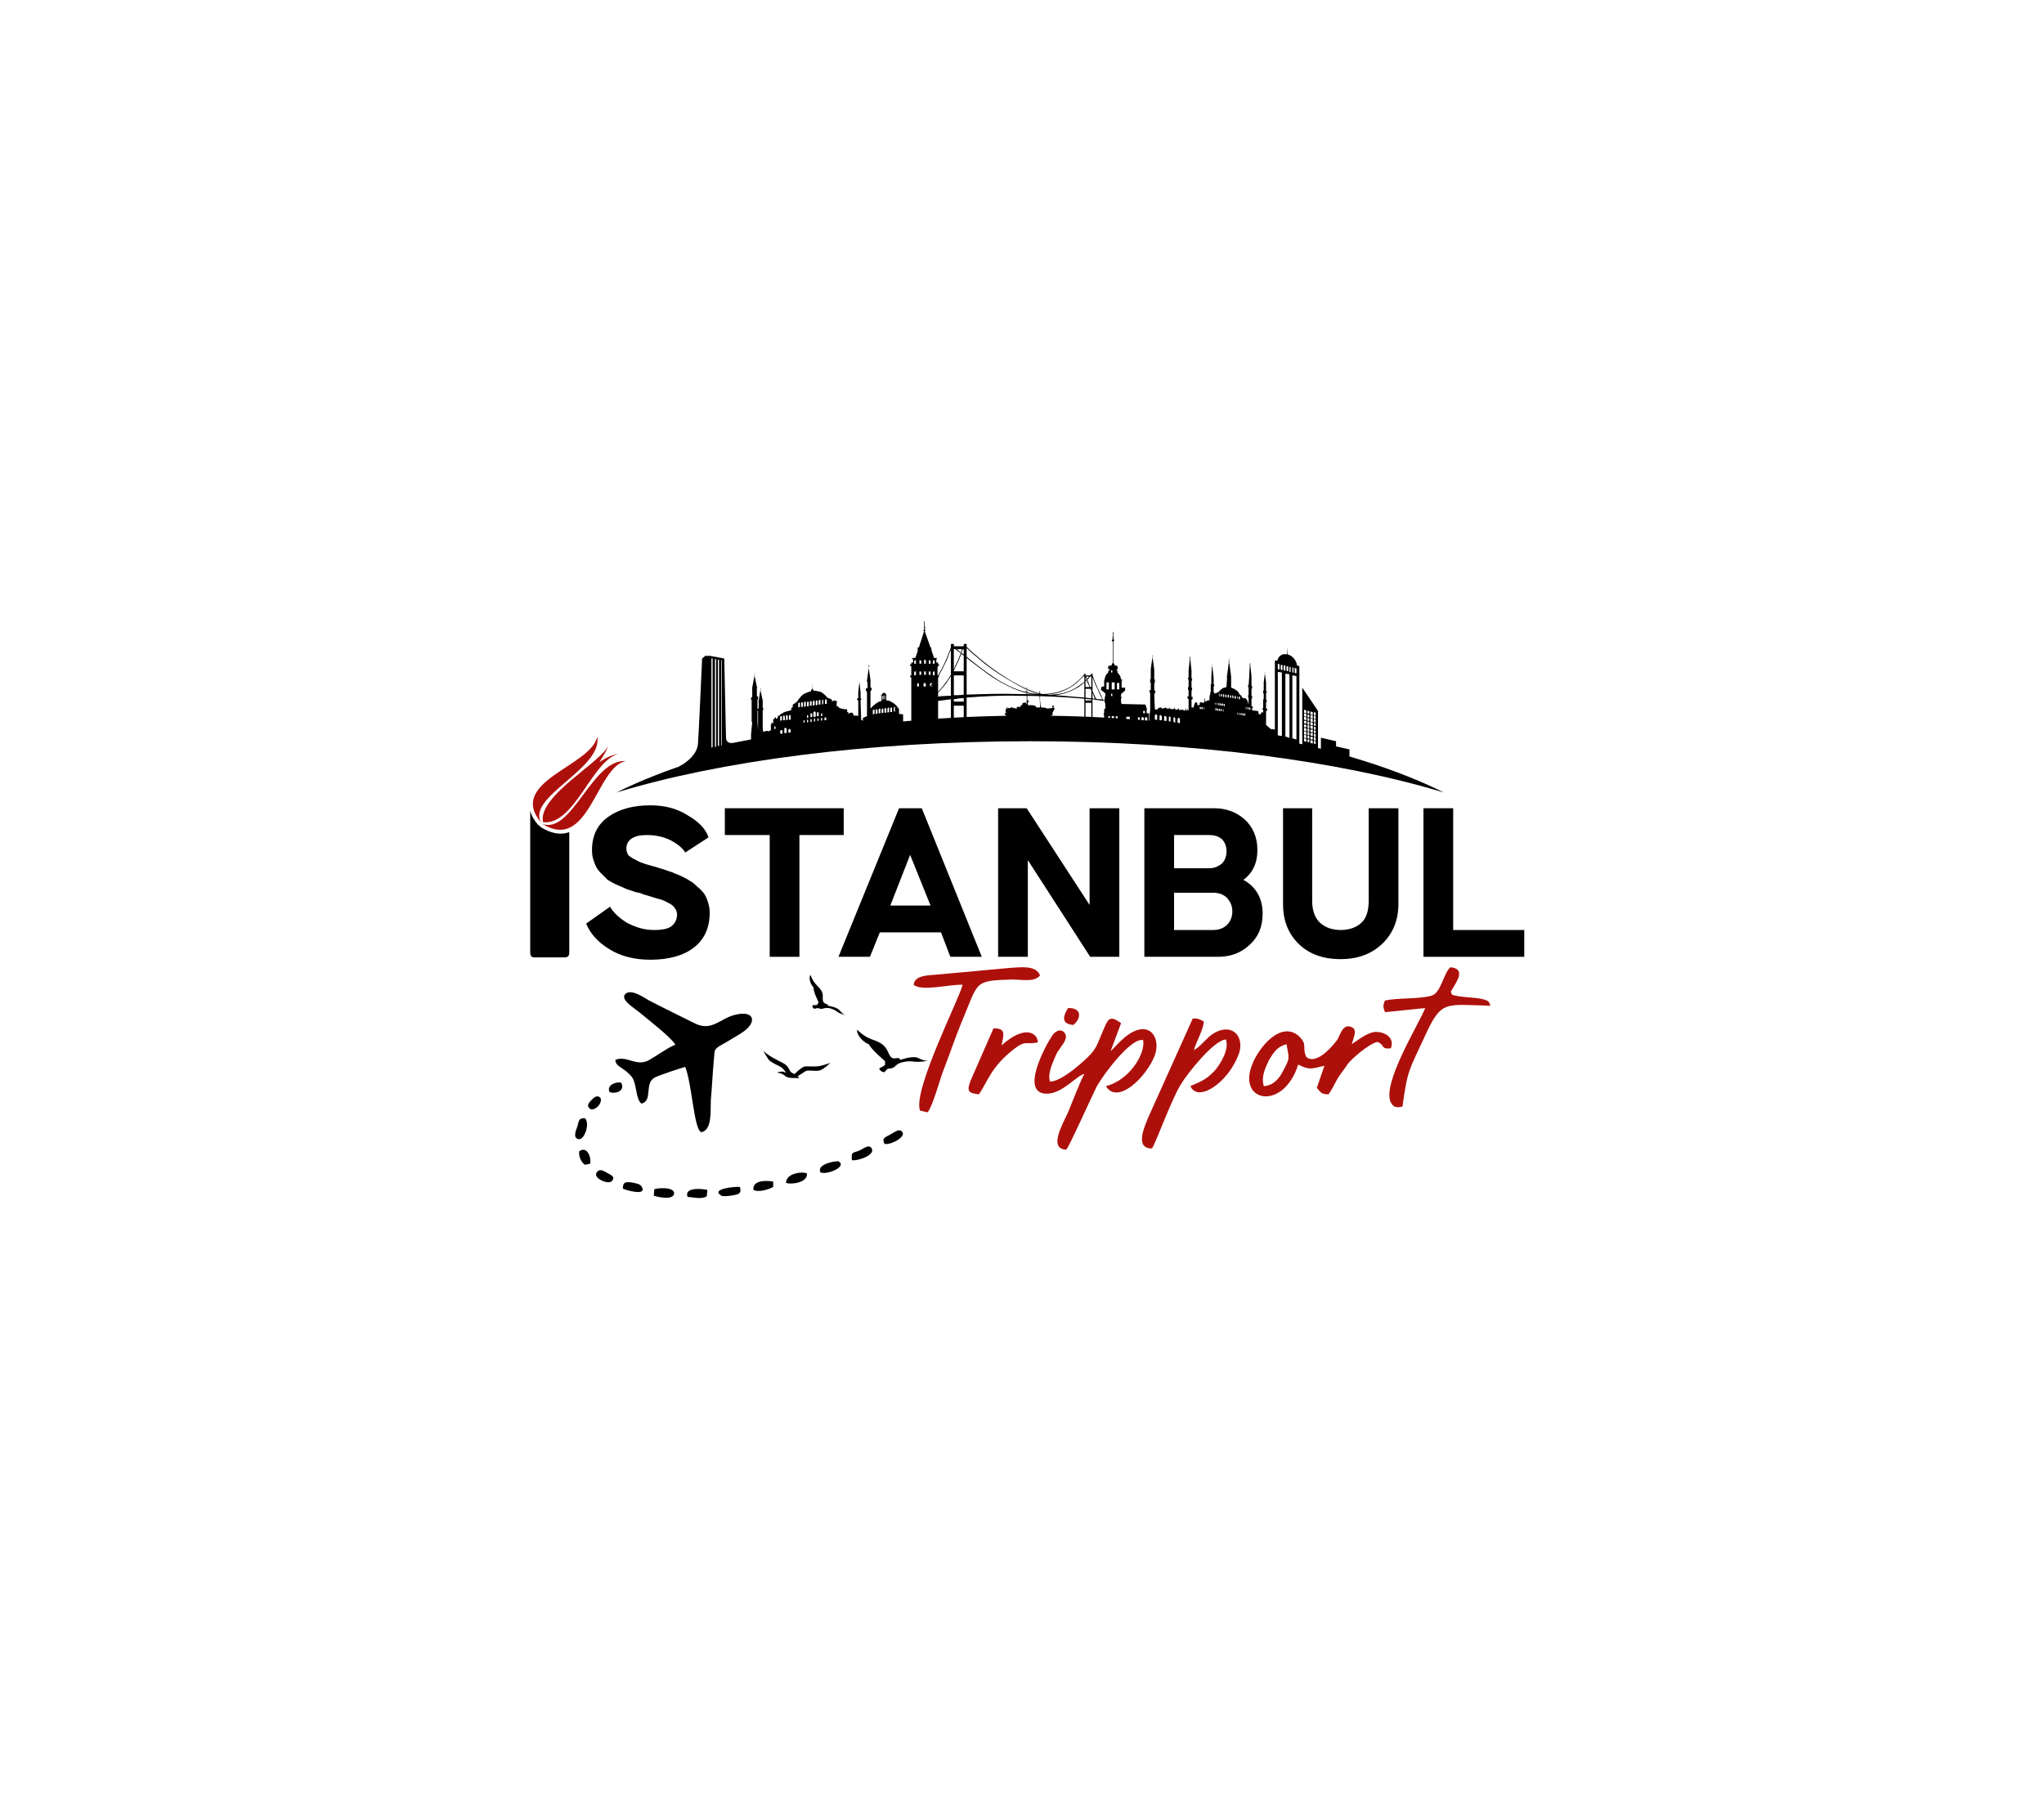 <svg xmlns="http://www.w3.org/2000/svg" xml:space="preserve" width="91" height="81" version="1.1" style="shape-rendering:geometricPrecision; text-rendering:geometricPrecision; image-rendering:optimizeQuality; fill-rule:evenodd; clip-rule:evenodd"
viewBox="0 0 3508 2480"
 xmlns:xlink="http://www.w3.org/1999/xlink">
 <defs>
  <style type="text/css">
   <![CDATA[
    .fil1 {fill:black}
    .fil2 {fill:#AD100B}
    .fil0 {fill:black;fill-rule:nonzero}
   ]]>
  </style>
 </defs>
 <g id="Katman_x0020_1">
  <g id="_2880243141264">
   <path class="fil0" d="M1768 951c280,0 532,34 710,88 -160,-80 -419,-132 -710,-132 -292,0 -550,52 -710,132 177,-54 430,-88 710,-88z"/>
   <path class="fil1" d="M1550 938l-283 35 1 -16 21 -8 0 -10 2 -21c0,0 -1,0 -1,0 0,0 0,-1 0,-1l0 -33c0,0 0,0 0,0 0,0 0,0 0,0l0 -3c0,0 0,0 0,-1 -1,0 -1,0 -1,0 0,-1 0,-1 0,-1 0,0 0,0 0,-1 0,0 0,0 0,-1 0,0 0,0 0,-1 0,0 0,0 0,0 1,0 2,-1 2,-1l0 -15 -1 -1c0,0 0,0 0,0 1,0 1,0 1,0l4 -21 0 -1c0,0 -1,0 -1,0 0,0 1,-1 1,-1l0 0c0,0 0,0 0,0 0,0 0,0 0,0l0 -1c0,0 0,0 0,0 0,0 0,0 0,0l0 -2c0,0 0,0 0,0 0,0 0,-1 0,-1l0 1c0,0 0,0 0,0 0,0 0,0 0,0 0,0 0,-1 0,-1 0,0 1,1 1,1 0,0 -1,0 -1,0l0 2c0,0 1,0 1,0 0,0 -1,0 -1,0l0 1c0,0 1,0 1,0 0,0 -1,0 -1,0l0 0c0,0 1,0 1,1 0,0 -1,0 -1,0l0 1 4 20c0,0 1,0 1,0 0,0 0,0 0,0l-1 1 0 15c0,0 1,0 2,0 0,0 0,1 0,1 0,0 0,0 0,1 0,0 0,0 0,1 0,0 0,0 0,0 0,0 0,1 0,1 0,1 0,1 0,1 -1,0 -1,1 -1,1l0 3c0,0 0,0 0,0 0,0 0,0 0,0l0 33c0,0 0,1 0,1 0,0 0,0 0,0l1 16 0 -4c0,0 0,0 0,0 0,0 0,0 0,0l0 -27c0,0 0,0 0,-1 0,0 0,0 0,0l0 -2 -1 -1 0 -1 0 0 0 -1 0 0 0 -1 2 0 0 -12c0,0 -1,-1 -1,-1 0,0 0,0 0,0l1 0 3 -19 0 0c0,0 0,0 0,-1 0,0 0,0 0,0l0 0c0,0 0,0 0,0l0 -1 0 0 0 0 0 0 0 -2 0 2 0 0 0 0 0 0 1 0c0,1 -1,1 -1,1l0 0c0,0 1,0 1,0 0,0 -1,1 -1,1l0 0 4 18 0 0c0,0 0,0 0,0 0,0 0,1 0,1l0 12 1 0 0 0 0 1 0 1 0 0 0 1 -1 1 0 2c0,0 0,0 0,0 0,1 0,1 0,1l0 27c0,0 1,0 1,0 0,0 -1,1 -1,1l1 6 3 -1 3 -1 3 1 4 -2 0 -9 0 -1 0 0 1 0 0 -3 1 0 1 1 0 0 0 1 1 -1 0 -6 0 0 0 0c0,0 1,-1 2,-2 0,0 1,-1 1,-1l0 0 0 0 0 0c0,0 0,0 0,0 0,-1 0,-1 0,-1l0 -1 1 1c0,0 0,0 0,1 0,0 0,0 0,0l0 0 0 0 0 0c0,0 1,0 1,1 1,0 1,1 1,1l1 -1 0 -1 1 -1 0 -2c0,0 1,-1 2,-1 1,0 2,-1 2,-2 2,-1 4,-2 7,-4 3,-1 11,-3 11,-3l0 -6 0 6 1 0 0 -4 1 0 0 0 0 -1 1 0 1 -3 -1 -1c0,0 2,-2 4,-3 1,-1 4,-3 4,-3 0,0 4,-7 10,-12 4,-3 14,-6 14,-6l0 -1c0,-1 1,-2 2,-2 0,0 0,-1 0,-1 0,0 0,0 0,-1 0,0 0,0 0,0l0 -1c0,0 0,0 0,0 0,0 0,0 0,0l0 -1c0,0 0,0 0,0 0,-1 0,-1 0,-1l0 -1 0 0 0 0 0 -1 0 0 0 0 0 0c0,0 0,0 0,-1 0,0 0,0 0,0l0 -1 0 1c0,0 1,0 1,0 0,0 -1,1 -1,1l0 0 1 0 -1 0 0 1 1 0 -1 0 0 1c0,0 1,0 1,0 0,1 -1,1 -1,1l0 1c0,0 1,-1 1,0 0,0 -1,0 -1,0l0 1c0,0 1,0 1,0 0,0 0,1 0,1 0,0 0,0 0,1 0,0 1,0 1,1l0 1c0,0 10,1 14,3 6,4 10,9 10,9 0,0 3,2 5,2 1,1 3,2 3,2l0 1 0 2c0,0 1,-1 4,-2 3,0 4,2 4,2l1 0 0 1 -1 0 0 7 3 0 0 2 5 2 5 1 2 0 2 0 1 1 0 0 -1 0 0 0 1 0 0 1 0 0 0 2 0 1 2 0 0 0 0 1 0 2c0,0 1,-1 2,-1 1,-1 2,-1 2,-1l0 -2 0 2c0,0 0,0 1,0 2,0 3,1 3,1 0,0 0,1 0,1 0,1 1,1 1,1l0 2 6 0 2 1 0 -27c0,0 -2,-1 -2,-1l0 -2c0,0 2,-1 2,-1l0 -10 0 0 2 -18 0 -1c0,0 -1,0 -1,0 0,0 1,0 1,0l0 -1c0,0 -1,0 -1,0 0,0 1,0 1,0l0 -1c0,0 -1,0 -1,0 0,0 1,0 1,0l0 -2 0 2c0,0 0,0 0,0 0,0 0,0 0,0l0 1c0,0 0,0 0,0 0,0 0,0 0,0l0 1c0,0 0,0 0,0 0,0 0,0 0,0l0 1 2 18 0 0 0 10c0,0 1,0 1,0l0 2c0,0 -1,2 -1,2l1 33 3 2 0 -5 7 -3 0 -41c0,0 -1,-2 -1,-2 0,-1 -1,-1 -1,-1 0,0 0,-1 0,-1 0,0 0,0 0,0l0 -2c0,0 0,0 1,-1 1,0 2,0 2,0l0 -10 -1 -1 0 0 0 -2 0 0 0 0 0 0 3 -22 0 -1c0,0 -1,0 -1,0 0,0 1,0 1,0l0 -1c0,0 -1,0 -1,0 0,0 1,-1 1,-1l0 0c0,0 -1,0 -1,0 0,-1 1,-1 1,-1l0 -1c0,0 0,0 0,0 0,0 0,0 0,0l0 -1 0 1c0,0 0,0 0,0 0,0 0,0 0,0l0 1c0,0 1,0 1,0 0,1 -1,1 -1,1l0 0c0,0 1,0 1,1 0,0 -1,0 -1,0l0 1c0,0 1,-1 1,0 0,0 -1,0 -1,0l0 1 3 21 0 0 0 1 0 0 0 1 0 1 0 0 0 10c0,0 0,0 1,0 1,1 1,1 1,1l0 1c0,1 0,1 0,1 0,0 0,0 0,1 0,0 -1,0 -1,1 0,0 -1,2 -1,2l0 29c0,0 5,-6 10,-9 5,-4 9,-4 9,-4l0 -10 -1 0 0 -1 1 0 1 0c0,0 0,-3 3,-3 2,-1 3,2 3,2l0 0 1 0 0 1 0 0 0 10c0,0 3,-1 8,2 9,4 14,13 14,13l0 8 7 1 0 33zm-32 -59l1 0 0 -6c0,0 0,-1 -1,-1 0,0 0,1 0,2l0 5zm-2 0l1 0 0 -5c0,-1 0,-1 0,-1 -1,0 -1,0 -1,1l0 5zm-2 0l1 0 0 -5c0,-1 0,-1 0,-1 -1,0 -1,0 -1,1l0 5zm-99 36l3 0 0 -4c0,-1 -1,-1 -2,-1 0,0 -1,1 -1,1l0 4zm-6 1l2 -1 0 -3c0,-1 0,-1 -1,-1 -1,0 -1,1 -1,1l0 4zm-6 0l2 0 0 -4c0,0 0,-1 -1,0 -1,0 -1,0 -1,1l0 3zm-6 1l2 0 0 -4c0,0 0,-1 -1,-1 -1,0 -1,1 -1,1l0 4zm-6 1l2 0 0 -4c0,-1 0,-1 -1,-1 -1,0 -1,1 -1,1l0 4zm-6 1l2 -1 0 -3c0,-1 -1,-1 -1,-1 -1,0 -1,1 -1,1l0 4zm0 -8l2 0 0 -4c0,0 -1,-1 -1,-1 -1,0 -1,1 -1,1l0 4zm24 -3l2 0 0 -4c0,-1 0,-1 -1,-1 0,0 -1,1 -1,1l0 4zm-7 0l3 0 0 -5c0,-1 0,-2 -1,-2 -1,0 -2,1 -2,2l0 5zm-11 2l3 -1 0 -5c0,-1 -1,-1 -2,-1 -1,0 -1,1 -1,1l0 6zm5 -1l4 0 0 -7c0,-1 -1,-2 -2,-2 -1,0 -2,1 -2,2l0 7zm-42 5l3 0 0 -7c0,-1 0,-1 -1,-1 -1,0 -2,1 -2,2l0 6zm-5 1l3 -1 0 -6c0,-1 -1,-2 -2,-2 -1,0 -1,2 -1,2l0 7zm-5 0l3 0 0 -6c0,-1 -1,-2 -2,-2 -1,0 -1,1 -1,2l0 6zm-5 1l3 -1 0 -6c0,-1 -1,-2 -2,-1 -1,0 -1,1 -1,2l0 6zm77 -29l3 0 0 -7c0,0 -1,-1 -2,-1 -1,0 -1,1 -1,2l0 6zm-5 1l2 -1 0 -6c0,-1 0,-2 -1,-1 -1,0 -1,1 -1,1l0 7zm-6 0l3 0 0 -6c0,-1 0,-2 -1,-2 -1,0 -2,1 -2,2l0 6zm-5 1l3 0 0 -7c0,-1 0,-1 -1,-1 -1,0 -2,1 -2,2l0 6zm-5 1l3 -1 0 -6c0,-1 0,-2 -1,-2 -1,1 -2,2 -2,2l0 7zm-5 0l3 0 0 -6c0,-1 0,-2 -1,-2 -1,0 -2,1 -2,2l0 6zm-5 1l3 0 0 -7c0,-1 0,-1 -1,-1 -2,0 -2,1 -2,2l0 6zm-5 1l3 -1 0 -6c0,-1 -1,-2 -2,-2 -1,0 -1,2 -1,2l0 7zm-5 0l3 0 0 -6c0,-1 -1,-2 -2,-2 -1,0 -1,1 -1,2l0 6zm-5 1l3 -1 0 -6c0,-1 -1,-2 -2,-1 -1,0 -1,1 -1,2l0 6zm-41 37l2 0 0 -3c0,0 0,-2 -1,-2 -1,1 -1,2 -1,2l0 3zm10 8l4 0 0 -4c0,0 0,-3 -2,-2 -2,0 -2,2 -2,2l0 4zm14 -2l4 0 0 -4c0,0 0,-2 -2,-2 -2,0 -2,2 -2,3l0 3zm-7 1l4 0 0 -7c0,0 0,-2 -2,-2 -2,0 -2,2 -2,3l0 6zm33 -18l2 0 0 -3c0,-1 -1,-1 -1,-1 -1,0 -1,0 -1,1l0 3zm119 -14l3 -1 0 -6c0,-1 -1,-2 -2,-1 -1,0 -1,1 -1,2l0 6zm5 -1l3 0 0 -6c0,-1 -1,-2 -2,-2 -1,0 -1,1 -1,2l0 6zm5 -1l3 0 0 -6c0,-1 0,-2 -1,-2 -1,0 -2,1 -2,2l0 6zm5 0l3 -1 0 -6c0,-1 0,-1 -1,-1 -1,0 -2,1 -2,2l0 6zm5 -1l3 0 0 -6c0,-1 0,-2 -1,-2 -1,0 -2,1 -2,2l0 6zm5 0l3 -1 0 -6c0,-1 0,-2 -1,-2 -1,1 -2,2 -2,2l0 7zm5 -1l3 0 0 -7c0,-1 0,-1 -1,-1 -1,0 -2,1 -2,2l0 6zm6 -1l2 0 0 -6c0,-1 0,-2 -1,-2 -1,0 -1,1 -1,2l0 6z"/>
   <path class="fil1" d="M1610 933l-46 0 0 -90c0,0 0,0 0,-1 0,0 0,0 0,0 0,0 -1,-1 -1,-1 -1,0 -1,-1 -1,-1 0,-1 0,-1 0,-1 1,-1 2,-1 2,-1l0 -15c0,0 0,0 0,0 0,0 0,-1 0,-1 0,0 0,0 0,0 -1,0 -2,0 -2,-1 0,0 0,-1 0,-1 0,-1 0,-1 0,-1 1,0 2,0 2,0 0,0 0,-2 0,-3 0,0 3,0 3,0l0 -6c0,0 -2,0 -2,-1 0,0 1,-1 2,-1 0,0 4,0 4,0l4 -12 0 -6 2 0 9 -28c0,0 -1,0 -1,-1 0,-2 1,-2 1,-2l0 -1 0 -1 0 -5 0 0 0 0c0,0 0,0 0,-1 0,0 0,0 0,0l0 -1c0,0 0,0 0,0 0,0 0,0 0,0l0 -5c0,0 1,0 1,0 0,0 0,0 0,0l0 5c0,0 0,0 0,0 0,0 0,0 0,0l0 1c0,0 0,0 0,0 0,1 0,1 0,1l0 0 0 0 1 5 -1 1 0 1c0,0 1,0 1,2 0,1 -1,1 -1,1l10 28 1 0 1 6 4 12c0,0 3,0 4,0 1,0 1,1 1,1 0,1 -1,1 -1,1l0 6c0,0 3,0 3,0 0,1 0,3 0,3 0,0 1,0 1,0 0,0 1,0 1,1 0,0 -1,1 -1,1 0,1 -1,1 -1,1 0,0 0,0 0,0 0,0 0,1 0,1 0,0 -1,0 -1,0l0 15c0,0 2,0 2,1 1,0 1,0 1,1 -1,0 -1,1 -1,1 -1,0 -1,1 -1,1 0,0 0,0 0,0 0,1 0,1 0,1l0 90zm-32 -96c1,0 2,0 3,0l0 -5c0,0 -1,-1 -2,-1 -1,0 -1,1 -1,1l0 5zm16 0c1,0 2,0 3,0l0 -5c0,0 -1,-1 -2,-1 -1,0 -1,1 -1,1l0 5zm-25 1c1,0 2,0 3,-1l0 -4c0,-1 0,-2 -1,-2 -1,0 -2,1 -2,2l0 5zm17 -1l1 0c1,0 1,0 2,0l0 -5c0,-1 -1,-1 -2,-1 -1,0 -1,1 -1,1l0 5zm15 0c1,1 2,1 3,1l0 -5c0,-1 -1,-2 -1,-2 -1,0 -2,1 -2,2l0 4zm-23 -19c1,0 2,0 3,0l0 -5c0,-1 -1,-1 -2,-1 -1,0 -1,0 -1,1l0 5zm16 0c1,0 2,0 3,0l0 -5c0,-1 -1,-1 -2,-1 -1,0 -1,0 -1,1l0 5zm-25 0c1,0 2,0 3,0l0 -5c0,-1 0,-1 -1,-1 -1,0 -2,1 -2,1l0 5zm17 0l1 0c1,0 1,0 2,0l0 -5c0,-1 -1,-2 -2,-2 -1,0 -1,1 -1,2l0 5zm15 0c1,0 2,0 3,0l0 -5c0,-1 -1,-1 -1,-1 -1,0 -2,1 -2,1l0 5zm-25 33c0,0 -2,1 -2,2l0 4c1,0 2,0 3,0l0 -4c0,-1 -1,-2 -1,-2zm11 0c0,0 -2,0 -2,2l0 4c1,0 1,0 2,0 0,0 1,0 2,0l0 -4c0,-1 -1,-2 -2,-2zm11 0c0,0 -2,1 -2,2l0 4c2,0 3,0 4,0l0 -4c0,-1 -1,-2 -2,-2z"/>
   <path class="fil0" d="M1881 878c-1,-2 -3,-7 -6,-13l0 -24c2,5 5,14 9,21 3,8 7,15 8,17 -4,0 -7,0 -11,-1zm-6 -1l0 -9c2,4 3,8 4,10 -1,0 -3,0 -4,-1zm-2 -19l-2 0c-2,-4 -3,-9 -5,-13 1,0 1,-1 2,-1 1,-2 2,-3 3,-4l2 0 0 18zm0 19c-4,0 -7,0 -10,-1l0 -15 9 0c0,1 0,2 1,2l0 14zm0 4l-10 0 0 -3c3,1 6,1 10,1l0 2zm-10 -33c1,0 1,-1 2,-2 1,4 3,8 5,12l-7 0 0 -10zm0 -7c0,1 1,2 2,4 -1,1 -2,1 -2,2l0 -6zm6 -1c-1,1 -2,3 -3,4 -1,-1 -2,-3 -2,-4l5 0zm-8 9c-4,3 -7,5 -11,8 -12,8 -25,13 -45,14 -2,1 -5,0 -9,0 17,-1 30,-6 42,-13 8,-5 14,-11 18,-15 2,-2 4,-3 5,-5l0 11zm0 27c-16,-1 -33,-3 -50,-4 17,-2 28,-7 40,-14 4,-3 7,-5 10,-8l0 26zm-80 -6c-24,-2 -50,-11 -80,-32 -17,-12 -31,-23 -42,-32l0 -15c3,3 9,9 17,15 13,12 32,26 54,39 20,12 37,21 53,25 -1,0 -2,0 -2,0zm-33 0c-31,-1 -61,0 -89,1l0 -63c11,9 25,19 41,31 29,19 53,29 76,32 -9,-1 -18,-1 -28,-1zm-94 -68c-1,-1 -3,-2 -4,-2 1,-4 2,-6 3,-7l1 0 0 9zm0 29l-17 0 0 -1c3,-7 6,-13 9,-19 1,-4 3,-7 4,-10 1,1 2,2 4,3l0 27zm0 40c-6,1 -12,1 -17,1l0 -34 17 0 0 33zm0 12l-17 0 0 -4c5,-1 11,-2 17,-2l0 6zm-17 -90l3 0c2,2 5,4 9,7 -1,3 -3,6 -4,10 -3,6 -6,12 -8,18l0 -35zm14 0c0,1 -1,3 -2,6 -3,-3 -5,-5 -7,-6l9 0zm-19 44c-8,13 -17,25 -29,36 -1,0 -2,1 -3,2 -8,1 -16,2 -23,3 6,-5 18,-15 28,-30 9,-13 16,-28 21,-39 2,-6 4,-11 6,-15l0 43zm0 36c-11,0 -20,1 -30,2 6,-5 15,-14 23,-25 2,-4 5,-7 7,-11l0 34zm261 7c-1,-3 -4,-10 -8,-18 -5,-10 -10,-24 -10,-25l0 -2 -2 0 0 1c-1,0 -1,1 -2,2l-8 0 0 -1 0 -2 -2 0 0 1c-6,8 -16,16 -23,21 -14,8 -29,13 -49,13 -16,-3 -36,-12 -59,-26 -21,-13 -40,-27 -53,-39 -9,-7 -15,-13 -18,-16l0 -5 -5 0 0 4 -17 0 0 -4 -5 0 0 6c-1,3 -4,10 -7,18 -10,24 -23,45 -42,63 -4,3 -7,6 -8,7 -2,0 -4,0 -6,1 1,1 1,3 2,4 0,2 1,6 -1,1 1,1 1,2 1,3 19,-3 39,-5 61,-8l0 41 5 0 0 -30 17 0 0 30 5 0 0 -44c28,-2 58,-4 89,-3 40,0 78,2 113,5l0 42 2 0 0 -35 10 0 0 35 2 0 0 -41c12,2 23,3 34,4l0 -1c-5,-1 -10,-2 -16,-2z"/>
   <path class="fil1" d="M1166 1005l0 -11c0,0 31,-15 32,-40 1,-11 7,-145 7,-145l6 -5 3 1 2 -1 27 5c0,0 3,133 3,135 0,12 11,10 11,10l37 -7 0 1c0,0 -8,2 -9,7 -1,4 -3,15 -3,15l-116 35zm61 -195l0 151 2 -1 0 -150 -2 0zm-6 -1l0 153 2 -1 0 -152 -2 0zm17 3l0 146 1 0 0 -146 -1 0zm-6 -1l0 148 2 0 0 -148 -2 0z"/>
   <path class="fil0" d="M2192 813c2,-8 8,-13 17,-11l0 -12 1 12c8,2 15,10 16,19l4 1 0 145 -42 -10 0 -145 4 1zm1 19l0 109 7 1 0 -109 -7 -1zm25 6l0 108 7 2 0 -109 -7 -1zm0 -14l0 9 2 0 0 -8 -2 -1zm-5 -1l0 9 2 0 0 -8 -2 -1zm-5 -1l0 8 3 1 0 -8 -3 -1zm-5 -1l0 8 3 1 0 -9 -3 0zm-5 -1l0 8 3 1 0 -9 -3 0zm-5 -2l0 9 3 1 0 -9 -3 -1zm29 7l0 9 3 0 0 -8 -3 -1zm-16 10l0 108 7 2 0 -109 -7 -1z"/>
   <path class="fil0" d="M2262 899l0 75 -27 -6 0 -109 27 40zm-7 51l0 5 3 1 0 -5 -3 -1zm-17 -53l0 5 4 1 0 -5 -4 -1zm6 2l0 4 3 1 0 -5 -3 0zm5 1l0 5 4 1 0 -5 -4 -1zm6 1l0 5 3 1 0 -5 -3 -1zm-17 2l0 5 4 1 0 -5 -4 -1zm6 2l0 5 3 0 0 -4 -3 -1zm5 1l0 5 4 1 0 -5 -4 -1zm6 1l0 5 3 1 0 -5 -3 -1zm-17 2l0 5 4 1 0 -5 -4 -1zm6 2l0 5 3 0 0 -4 -3 -1zm5 1l0 5 4 1 0 -5 -4 -1zm6 1l0 5 3 1 0 -5 -3 -1zm-17 3l0 4 4 1 0 -5 -4 0zm6 1l0 5 3 1 0 -5 -3 -1zm5 1l0 5 4 1 0 -5 -4 -1zm6 2l0 4 3 1 0 -5 -3 0zm-17 2l0 5 4 0 0 -4 -4 -1zm6 1l0 5 3 1 0 -5 -3 -1zm5 1l0 5 4 1 0 -5 -4 -1zm6 2l0 5 3 0 0 -4 -3 -1zm-17 2l0 5 4 1 0 -5 -4 -1zm6 1l0 5 3 1 0 -5 -3 -1zm5 2l0 4 4 1 0 -5 -4 0zm6 1l0 5 3 0 0 -4 -3 -1zm-17 2l0 5 4 1 0 -5 -4 -1zm6 1l0 5 3 1 0 -5 -3 -1zm5 2l0 4 4 1 0 -5 -4 0zm6 1l0 5 3 1 0 -5 -3 -1zm-17 2l0 5 4 1 0 -5 -4 -1zm6 1l0 5 3 1 0 -5 -3 -1zm5 2l0 5 4 0 0 -4 -4 -1zm6 1l0 5 3 1 0 -5 -3 -1zm-17 2l0 5 4 1 0 -5 -4 -1zm6 2l0 4 3 1 0 -5 -3 0zm5 1l0 5 4 1 0 -5 -4 -1z"/>
   <polygon class="fil0" points="2289,959 2316,965 2316,987 2289,981 "/>
   <polygon class="fil0" points="2267,945 2293,951 2293,982 2267,976 "/>
   <path class="fil0" d="M1972 903l0 21 0 0 0 0 -77 -3 0 -15 -1 0 1 -5 0 -5 2 -1 0 -9 -1 -1 0 -1 0 0 0 -8 0 0 0 -1 1 -1 0 -5 -7 -6 -1 0 0 -1 1 0 0 -4 3 -1 2 0 0 -10 0 0 0 -1 1 0 0 -1 -1 0 0 -1c0,0 1,0 1,0 1,-1 0,-2 1,-4 1,-3 2,-4 3,-5 1,-1 2,-2 2,-2l0 -3c0,0 0,0 0,0l2 0c0,0 0,-1 0,-1 0,-1 0,-2 0,-2l-2 0 -1 -1 0 0 1 0 0 -4 3 -1 3 0 0 -3 2 -1 0 -36c0,0 0,-1 -1,-1 0,0 0,0 0,0l0 0 0 -1 0 0 0 0c0,0 -1,-1 -1,-1 0,-1 1,-1 1,-1l0 -1 1 0 0 -1c0,0 0,0 -1,0 0,0 0,0 0,0 0,-1 1,-4 1,-4 0,-1 0,-1 0,-1l0 -1 0 0c0,0 0,-4 0,-4 0,-1 0,-1 0,-1l0 0c0,0 0,0 0,0 0,-1 0,-1 0,-1l0 -1 0 1c0,0 1,0 1,1 0,0 -1,0 -1,0l0 0c0,0 1,0 1,1 0,0 0,4 0,4l0 0 0 1c0,0 0,0 0,1 0,0 0,3 0,4 0,0 0,0 0,0 0,0 0,0 0,0l0 1 1 0 0 1c0,0 0,0 0,1 0,0 0,1 0,1l0 0 -1 0 0 1 0 0c0,0 0,0 0,0 0,1 0,1 0,1l0 36 2 2 0 2 2 0 3 1 0 4 1 0 0 1 -1 0 -2 1c0,0 1,1 1,1 0,0 0,1 0,1l1 0c0,0 0,0 0,1l0 2c0,0 2,2 2,3 1,1 3,2 3,5 1,2 1,3 1,4 1,0 2,0 2,0l0 1 -1 0 0 1 1 0 0 1 -1 0 0 11 3 0 3 0 0 5 0 0 0 0 0 0 -7 6 0 5 1 1 0 1 -1 0 0 8 1 0 0 1 -1 1 42 1 2 7 2 0 -2 1 0 7 4 0zm-73 -53l0 12 4 0 0 -12 -4 0zm9 0l0 12 5 0 0 -12 -5 0zm-1 23l2 1 0 -3c0,-1 0,-2 -1,-2 0,0 -1,1 -1,1 0,1 0,3 0,3zm26 36l0 9 6 0 0 -9 -6 0zm-18 -1l0 7 3 0 0 -7 -3 0zm-7 0l0 7 4 0 0 -7 -4 0zm-6 0l0 7 3 0 0 -7 -3 0zm63 2l0 7 4 0 0 -7 -4 0zm-6 0l0 7 4 0 0 -7 -4 0zm-6 0l0 7 3 0 0 -7 -3 0zm9 -11l0 4 3 0 0 -4 -3 0zm-55 -66l2 0 0 -3c0,0 0,-1 -1,-1 0,0 -1,0 -1,1 0,1 0,3 0,3zm10 18l0 11 4 0 0 -11 -4 0z"/>
   <path class="fil0" d="M1973 906l1 -9c0,0 0,0 0,0 0,0 0,0 0,0l0 -28 0 0 -1 -3c0,0 0,0 0,-1l0 -1c0,-1 0,-1 1,-1l1 0 0 -13c0,0 -1,0 -1,0 0,0 0,-1 0,-1 0,0 0,0 0,0l0 -1c0,0 0,0 0,-1 0,0 0,-1 0,-1 0,0 0,0 0,0l0 -2c0,0 0,0 0,0l1 0 0 -14c0,0 0,0 0,0 0,0 0,0 0,0l0 -2 0 -1 0 0 0 0 3 -21 0 -1c0,0 -1,0 -1,-1 0,0 1,0 1,0l0 -1c0,0 0,0 0,0 0,0 0,0 0,0l0 -1c0,0 0,0 0,0 0,0 0,-1 0,-1l0 0 0 0 0 0 0 -1c0,0 0,0 0,0 0,-1 0,-1 0,-1 0,0 0,0 0,1 0,0 0,0 0,0 0,0 0,0 0,0 0,-1 0,-1 0,-1 0,0 0,0 0,1 0,0 0,0 0,0l0 1 0 0 0 0 0 0c0,0 0,1 0,1 0,0 0,0 0,0l0 1c0,0 0,0 0,0 0,0 0,0 0,0l0 1c0,0 1,0 1,0 0,1 -1,1 -1,1l0 1 3 22 0 0 0 0 0 0 0 2c0,0 0,0 0,1 0,0 0,0 0,0l0 14 1 0c0,0 0,0 0,0l0 2c0,0 0,1 0,1 0,0 0,0 0,0 0,1 0,1 0,1l0 1c0,0 0,0 0,0 0,0 0,1 0,1 0,0 -1,0 -1,0l0 13 1 0c1,0 1,1 1,1l0 2c0,0 -1,0 -1,0l0 3 -1 0 1 26 4 1c0,0 1,-3 3,-3 2,-1 2,-1 2,-1l0 0 1 0 0 -1 0 0c0,0 0,0 0,0l0 -1 0 0 0 0 0 -1 0 1 0 0 0 0 0 1c0,0 0,0 0,0l0 0 0 1 1 0 0 1c0,0 0,0 2,1 0,0 1,0 1,0 0,0 1,0 1,-1 2,0 3,0 3,0l0 0 0 0 0 -1c0,0 0,0 0,0 0,-1 0,-1 0,-1l0 0 0 0 0 0 0 -1 0 1 0 0 0 0 0 0c0,0 1,0 1,1 0,0 -1,0 -1,0l1 1 0 0 0 0c0,0 1,0 2,1l0 1c1,0 1,0 1,0l0 -1 0 0 0 -1 0 0c0,0 0,0 0,0l0 -1 0 0 0 0 0 0 0 0 1 0 -1 0 0 1c0,0 1,0 1,0l0 0 0 1c1,0 2,0 2,0l0 0 0 0 1 -1c0,0 -1,0 -1,-1 0,0 1,0 1,0l0 0 0 0 0 0 0 -1 0 1 0 0 0 0 0 0c0,0 0,0 0,1 0,0 0,0 0,0l0 1 0 0 0 0c0,0 1,0 3,1 0,0 0,0 0,0 1,0 1,0 1,0 2,-1 3,0 3,0l0 -1 0 0 0 -1 0 0c0,0 0,0 0,0l0 0 0 -1 0 0 0 0 0 0 1 0 -1 1 0 0c0,0 1,0 1,0 0,0 0,1 0,1l0 1 0 0 0 0c0,0 0,0 1,0l0 0 0 0 0 0 0 0 0 -1 0 1 1 0 0 0 0 0c0,0 0,0 0,1l1 0c0,0 0,0 0,0 2,-1 3,-1 3,-1l0 0 0 0 0 -1 0 0c0,-1 0,0 0,0l0 -1 0 0 0 0 0 -1 0 1 1 0 -1 0 1 1c0,0 0,0 0,0l0 0 0 1 0 0 0 0c0,0 1,1 2,2l1 -1c2,0 2,0 2,0l0 0 1 0 0 -1c0,0 0,0 0,0 0,-1 0,-1 0,-1l0 0 0 0 0 0 0 -1 0 1 0 0 0 0 0 0c0,0 0,0 0,1 0,0 0,0 0,0l0 1 1 0 0 0c0,0 0,0 2,1l0 0c2,0 3,0 3,0l0 -1 0 1 0 -2 0 0c0,0 0,0 0,0l0 0 0 -1 1 0 0 0 0 0 0 0 0 1 0 0c0,0 0,0 0,0l0 1 0 1 0 0 0 0c0,0 0,0 1,0 1,0 1,0 1,0l0 0 0 0 0 -1c0,0 0,0 0,-1 0,0 1,0 1,0l0 0 0 0 0 0 0 -1 0 1 0 0 0 0 0 0c0,0 0,0 0,0 0,1 0,1 0,1l0 1 0 0 0 0c0,0 1,0 1,0l0 -19 -1 -1 -1 -2c0,0 0,0 0,0l0 -2c0,0 0,0 1,0l1 0 0 -11 -1 0 0 -3c0,0 0,0 0,0l0 -2c0,0 0,0 0,0l1 0 0 -10c0,0 0,-1 0,-1 0,0 0,0 0,0 0,0 0,-1 0,-1l0 -1c0,0 -1,0 -1,0 0,0 0,-1 0,-1 0,0 0,0 0,0l0 -2c0,0 0,0 0,0l1 0 0 -10c0,0 0,0 0,0 0,0 0,0 0,0l0 -2 0 0 0 0 0 -1 2 -18 0 -1c0,0 0,0 0,0 0,-1 0,-1 0,-1l0 0c0,0 0,0 0,0 0,-1 0,-1 0,-1l0 0c0,0 0,0 0,0 0,-1 0,-1 0,-1l0 0 0 0 0 -1 0 0c0,0 0,0 0,0 0,-1 0,-1 0,-1 0,0 0,0 0,1l1 0 0 0c0,-1 0,-1 0,-1 0,0 0,0 0,1 0,0 0,0 0,0l0 1 0 0 0 0 0 0c0,0 0,0 0,1 0,0 0,0 0,0l0 0c0,0 0,0 0,1 0,0 0,0 0,0l0 0c0,0 0,0 0,1 0,0 0,0 0,0l0 1 2 19 0 0 0 1 0 0 0 2c0,0 0,0 0,0 0,0 0,0 0,0l0 10 1 0c0,0 0,0 0,0l0 2c0,0 0,0 0,0 0,0 0,0 0,1 0,0 0,0 0,0l0 1c0,0 -1,0 -1,0 0,0 0,1 0,1 0,0 0,0 0,0l0 11 1 0c0,0 0,0 0,0l0 2c0,0 0,0 0,0l0 3 -1 -1 0 12 2 0c0,0 0,0 0,0l0 2c0,0 0,0 0,0l-1 3 -1 -1 0 14 4 0 0 -4 0 0 0 0 1 0 0 -3 0 0 0 0c0,0 1,0 1,0 0,0 0,-2 2,-2 1,0 2,2 2,2 0,0 0,1 0,1l0 0 0 0 0 2 4 0 0 -4 0 0 0 0 2 -1 4 1 1 0c0,0 0,-1 0,-1 1,0 1,0 1,-1l0 0 0 0 0 0 0 -1c0,0 0,0 0,0 0,-1 0,-1 0,-1l0 0c0,0 0,0 0,-1 0,0 0,0 0,0l0 -1c0,0 0,0 0,0 0,0 0,-1 0,-1l0 0 0 0 0 0 0 -1c0,0 0,0 0,0 0,0 0,0 0,0l0 -1 0 1c0,0 1,0 1,0 0,0 -1,1 -1,1l0 0 1 0 -1 0 0 0c0,0 1,1 1,1 0,0 0,0 0,0l0 1c0,0 0,0 0,1 0,0 0,0 0,0l0 0c0,0 0,1 0,1 0,0 0,0 0,0l0 1 1 0c0,0 1,-1 1,-1l2 1 0 -1 -1 0 0 -1 2 0c0,0 1,0 2,0 0,0 1,-2 1,-2l0 -6 0 -1 0 0c0,0 1,0 1,0 0,-1 0,-1 0,-2 0,0 1,0 1,0l-1 -1c0,0 0,-1 0,-1l0 -1c0,0 0,0 1,0l0 0 0 -9c0,0 0,0 0,-1 0,0 0,0 0,0 0,0 0,0 0,0l0 -1c0,0 0,0 0,-1 0,0 0,0 0,0 0,0 0,0 0,-1l0 -1c0,0 0,0 0,0l1 0 0 -9 0 -1 0 0 0 -1 0 0 0 -1 0 0 1 -16 0 -1c0,0 0,0 0,0 0,0 0,0 0,0l0 -1c0,0 0,0 0,0 0,0 1,0 1,0l0 -1c0,0 -1,0 -1,0 0,0 1,0 1,0l0 -1 0 0 0 0 0 0c0,0 -1,0 -1,-1 0,0 1,0 1,0 0,0 -1,0 0,0l0 0 0 0c0,0 0,0 0,0 0,0 0,0 0,0 0,1 0,1 0,1l0 0 0 0 0 0 0 1c0,0 0,0 0,0 0,0 0,0 0,0l0 1c0,0 0,0 0,0 0,0 0,0 0,0l0 1c0,0 0,0 0,0 0,0 0,0 0,0l0 1 2 17 0 0 0 0 0 0 0 2 0 0 0 0 0 9 1 1c0,0 0,0 0,0l0 1c0,1 0,1 0,1 0,0 0,0 0,0 0,1 -1,1 -1,1l0 0c0,1 0,1 0,1 0,0 0,0 0,0 0,0 0,0 0,0l0 9 1 0c0,0 0,1 0,1l0 1c0,0 0,1 0,1l0 0 0 -1 5 -1 0 0 0 0 0 -1 0 0c0,0 0,0 0,0 0,0 1,0 1,0 1,0 1,0 2,-1 0,0 2,-3 4,-4 2,-2 4,-3 6,-3 2,-1 3,-1 3,-1l1 -15c0,0 -1,0 -1,0 0,0 1,0 1,0l0 -3 -1 0 0 0 1 -1 3 -23 0 -1c0,0 -1,0 -1,0 0,-1 1,-1 1,-1l0 0c0,0 0,0 0,-1 0,0 0,0 0,0l0 -1c0,0 0,0 0,0 0,0 0,-1 0,-1l0 0c0,0 0,0 0,0 0,0 0,0 0,0l0 -1c0,0 0,0 0,0 0,-1 0,-1 0,-1 0,0 0,0 0,1 0,0 0,0 0,0 0,0 0,0 0,0 0,-1 0,-1 0,-1 0,0 1,0 1,1 0,0 -1,0 -1,0l0 1 0 0c0,0 0,0 0,0l0 0c0,0 1,1 1,1 0,1 -1,0 -1,0l0 1c0,0 1,0 1,1 0,0 -1,0 -1,0l0 0c0,0 1,0 1,1 0,0 -1,0 -1,0l1 2 3 23 0 1 0 0 0 0 0 3c0,0 0,0 0,0 0,0 0,0 0,0l0 15c0,0 3,1 5,2 2,1 3,2 6,4 2,2 3,5 4,6 1,1 1,1 1,1 1,0 2,1 2,1 0,0 0,0 0,0l0 0 0 0 0 0 0 2 3 2 0 1c0,0 1,0 1,-1 1,0 1,0 1,0l0 0c0,0 0,0 1,0 0,0 0,0 0,0l0 -1c0,0 0,0 0,0 0,0 0,0 0,0l0 -1c0,0 0,0 0,0l0 0 0 -1c0,0 0,0 0,0l0 0 0 0c0,0 0,0 0,0l0 1 0 0c0,0 0,0 0,0l0 1c0,0 0,0 0,0 0,0 0,0 0,0l0 1c0,0 0,0 1,0 0,0 0,0 0,0l0 1c0,0 1,0 2,2 1,1 1,2 1,2 0,0 1,1 1,1l0 0 0 0 0 3 1 1 0 -10 0 0 -1 -3c0,0 0,0 0,0l0 -2c0,0 0,0 0,0l1 0 0 -11c0,0 0,0 0,-1 0,0 0,0 0,0 0,0 0,0 0,-1l0 -1c0,0 -1,0 -1,0 0,0 0,-1 0,-1 0,0 0,0 0,0l0 -2c0,0 0,0 1,0l0 0 1 -13c0,0 -1,0 -1,0 0,0 1,0 1,0l0 -2 -1 0 0 0 1 0 1 -19 0 -1c0,0 0,0 0,0 0,-1 0,-1 0,-1l0 0c0,0 0,0 0,0 0,-1 0,-1 0,-1l0 0c0,0 0,0 0,0 0,-1 1,-1 1,-1l0 0 -1 0 1 0 0 -1c0,0 -1,0 -1,0 0,-1 0,-1 0,-1 0,0 0,0 0,1 0,0 1,0 1,0l0 0c0,0 0,-1 0,-1 0,0 0,0 0,1 0,0 0,0 0,0l0 1 0 0 0 0 0 0c0,0 0,0 0,1 0,0 0,0 0,0l0 0c0,0 0,1 0,1 0,0 0,0 0,0l0 0c0,0 0,1 0,1 0,0 0,0 0,0l0 1 2 19 0 0 0 1 0 0 0 2c0,0 0,0 0,0 0,0 0,0 0,0l0 13 1 0c0,0 0,0 0,0l0 2c0,0 0,0 0,0 0,0 0,1 0,1 0,0 0,0 0,0l0 1c0,1 -1,1 -1,1 0,0 0,0 0,0 0,0 0,0 0,0l0 12 1 0c0,0 0,0 0,0l0 2c0,0 0,0 0,0l0 3 -1 0 0 13 2 0c0,0 0,0 0,0l0 2c0,0 0,0 0,0l-1 3 0 2 9 1 2 1 0 0 0 0 0 4 4 1 0 -2 0 0 0 0 0 0c1,0 1,-2 2,-2 2,0 2,2 2,2l0 -5 0 0 -1 -2c0,0 0,0 0,0l0 -2c0,0 0,0 0,0l1 0 0 -11 0 0 0 -2c0,0 0,0 0,0l0 -2c0,0 0,0 0,0l1 0 0 -10c0,0 -1,0 -1,0 0,0 0,-1 0,-1 0,0 0,0 0,0l0 -1c0,0 0,0 0,0 0,0 0,-1 0,-1 0,0 0,0 0,0l0 -2c0,0 0,0 0,0l1 0 0 -12 0 0 0 0 0 -2 0 0 0 0 0 0 2 -16 0 -1c0,0 -1,0 -1,-1 0,0 1,0 1,0l0 0c0,0 0,0 0,-1 0,0 0,0 0,0l0 0c0,0 0,0 0,-1 0,0 0,0 0,0l0 0 0 0 0 0 0 -1c0,0 0,0 0,0 0,-1 0,-1 0,-1 0,0 0,1 0,1l0 0 0 0c0,0 0,-1 0,-1 0,0 0,1 0,1 0,0 0,0 0,0l0 1 0 0 0 0 0 0c0,0 0,0 0,1 0,0 0,0 0,0l0 0c0,0 0,0 0,1 0,0 0,0 0,0l0 0c0,0 0,0 0,0 0,1 0,1 0,1l0 1 2 16 0 0 0 1 0 0 0 2 0 0 0 0 0 12 1 0c0,0 0,0 0,0l0 2c0,0 0,0 0,0 0,0 0,0 0,1 0,0 -1,0 -1,0l0 1c0,0 0,0 0,0 0,0 0,0 0,1 0,0 0,0 0,0l0 10 1 0c0,0 0,0 0,0l0 2c0,0 0,0 0,0l0 2 -1 0 0 11 1 0c1,0 1,0 1,0l0 2c0,0 0,0 0,0l-1 2 -1 0 0 24 8 7 8 1 0 21 -216 -31 0 -15zm48 13l4 1 0 -7c0,-1 -1,-2 -2,-2 -1,0 -2,1 -2,2l0 6zm-39 -5l4 0 0 -7c0,-1 -1,-2 -2,-2 -1,0 -2,1 -2,2l0 7zm8 1l4 0 0 -6c0,-1 -1,-2 -2,-3 -1,0 -2,1 -2,2l0 7zm8 1l4 0 0 -6c0,-1 -1,-2 -2,-2 -2,-1 -2,0 -2,1l0 7zm8 1l3 0 0 -6c0,-1 0,-2 -1,-2 -2,-1 -2,0 -2,1l0 7zm8 1l3 1 0 -7c0,-1 0,-2 -2,-2 -1,0 -1,1 -1,1l0 7zm77 -29l2 0 0 -3c0,0 -1,0 -1,0 -1,-1 -1,0 -1,0l0 3zm3 0l2 1 0 -3c0,-1 -1,-1 -1,-1 -1,0 -1,0 -1,1l0 2zm3 1l2 0 0 -3c0,0 0,-1 -1,-1 0,0 -1,1 -1,1l0 3zm35 16l2 1 0 -3c0,0 -1,-1 -1,-1 -1,0 -1,0 -1,1l0 2zm-3 0l2 0 0 -3c0,0 -1,0 -1,0 -1,0 -1,0 -1,0l0 3zm-3 0l1 0 0 -3c0,0 0,-1 0,-1 -1,0 -1,0 -1,1l0 3zm-3 -1l1 0 0 -2c0,-1 0,-1 -1,-1 0,0 0,0 0,0l0 3zm12 2l2 0 0 -3c0,0 0,0 -1,-1 -1,0 -1,1 -1,1l0 3zm-40 -8l2 0 0 -2c0,-1 0,-1 -1,-1 0,0 -1,0 -1,0l0 3zm-3 0l2 0 0 -3c0,0 0,-1 -1,-1 0,0 -1,1 -1,1l0 3zm-3 -1l2 1 0 -3c0,-1 -1,-1 -1,-1 -1,0 -1,0 -1,1l0 2zm-3 0l2 0 0 -3c0,0 -1,0 -1,-1 -1,0 -1,1 -1,1l0 3zm13 2l1 0 0 -3c0,0 0,-1 -1,-1 0,0 0,1 0,1l0 3zm42 -4l2 0 0 -2c0,-1 -1,-1 -1,-1 -1,0 -1,0 -1,0l0 3zm-3 0l1 0 0 -3c0,0 0,-1 0,-1 -1,0 -1,1 -1,1l0 3zm6 1l2 0 0 -3c0,0 -1,-1 -1,-1 -1,0 -1,1 -1,1l0 3zm-18 -18l2 0 0 -4c0,0 0,-1 -1,-1 0,0 -1,1 -1,1l0 4zm-64 17l2 0 0 -3c0,0 0,-1 -1,-1 0,0 -1,1 -1,1l0 3zm-3 -1l2 1 0 -3c0,-1 0,-1 -1,-1 0,0 -1,0 -1,1l0 2zm7 1l1 0 0 -2c0,-1 0,-1 -1,-1 0,0 0,0 0,0l0 3zm57 -18l1 0 0 -3c0,-1 0,-1 -1,-1 0,-1 0,0 0,0l0 4zm-4 0l2 0 0 -4c0,0 -1,-1 -1,-1 -1,0 -1,0 -1,1l0 4zm-4 -1l2 0 0 -3c0,-1 -1,-1 -1,-2 -1,0 -1,1 -1,1l0 4zm-4 -1l2 1 0 -4c0,0 -1,-1 -1,-1 -1,0 -1,0 -1,1l0 3zm-4 0l2 0 0 -3c0,-1 0,-2 -1,-2 -1,0 -1,1 -1,1l0 4zm-4 -1l2 1 0 -4c0,-1 0,-1 -1,-1 -1,0 -1,0 -1,1l0 3zm-4 0l2 0 0 -4c0,0 0,-1 -1,-1 0,0 -1,1 -1,1l0 4zm-4 -1l2 0 0 -3c0,-1 0,-1 -1,-1 0,0 -1,0 -1,1l0 3zm-3 0l1 0 0 -4c0,0 0,-1 -1,-1 0,0 0,1 0,1l0 4zm8 16l2 1 0 -3c0,-1 0,-1 -1,-1 0,0 -1,0 -1,1l0 2zm-15 -2l1 0 0 -2c0,-1 0,-1 0,-1 -1,0 -1,0 -1,0l0 3zm3 0l1 1 0 -3c0,0 0,-1 0,-1 -1,0 -1,0 -1,1l0 2z"/>
   <polygon class="fil0" points="1956,917 1938,921 1958,921 "/>
   <polygon class="fil1" points="1610,921 1624,921 1601,909 "/>
   <path class="fil1" d="M1787 893l-1 -3 0 -1 -1 -8 0 -11 0 -1 0 -1 1 0 -1 0 0 0 0 -3 -1 0 0 0 0 0 0 3 0 3 1 18 0 4 0 0c1,0 1,0 1,0l1 0zm20 11l-1 0 0 -1c0,0 4,-8 4,-8 1,-1 0,-1 -1,-1 0,0 -1,0 -1,0l0 0 0 0 0 0c0,0 0,-1 0,-1 0,0 0,-1 0,-1 0,0 0,0 1,0 0,0 0,-2 -1,-2l-2 0c0,0 0,0 0,1 0,0 0,1 0,1l0 0c0,0 0,0 0,1 0,0 1,1 1,1l-1 0 0 0 0 0c0,0 -8,1 -9,1 0,0 0,-1 -2,-1 -2,-1 -8,-1 -8,-1l-1 0 -1 0 0 0c-2,0 -7,0 -7,0l0 -1 0 0 0 -1 -1 0 0 0c0,0 0,-1 0,-1 -1,0 -1,0 -2,0 -2,-1 -5,-1 -9,-1l-2 0 0 -4 1 -2 1 0 0 -1 0 0 -1 0c0,0 1,-1 0,-1l0 0 3 0 0 0 -5 0 0 -2 0 -7 0 0 0 -6 1 0 0 0 -1 0 -1 -5 1 -1 0 0 0 0 0 0 0 0 0 -1 -1 0 0 -2 0 0 0 4 0 4 -2 0 0 1 2 0 0 17 0 0 0 0 0 0 0 2 0 2 -1 0 0 -2 0 0c0,0 -2,-1 -3,0 -2,0 -3,0 -3,1l-1 3c0,0 -1,0 -1,0 -1,1 -1,1 -1,1l0 0 -1 2 -5 0 -1 0 0 1 0 2 -1 0c0,0 0,0 0,0 0,0 -3,-1 -4,-1l-1 0 0 0 0 0 0 -1 0 0 -1 0 0 1 0 0 0 0 -1 0 0 -1 0 0 0 0 -1 -1 -1 1 0 0 0 0 0 1 -6 0 0 -2 0 0 0 1 -1 0 -1 0 0 0 0 1 0 0 0 0 1 0 0 0c0,0 0,0 0,0 1,0 1,0 1,0l0 1 0 0 0 0 -3 0 0 1 0 0 0 2 0 0 0 0c0,0 0,0 0,0 0,1 0,1 0,1l0 0c0,0 0,0 0,0 0,1 0,1 0,1l0 0 0 0 0 0 0 1 1 0 0 0 0 0 0 0 0 1 0 0 0 0c0,0 -1,0 -1,0 0,0 -1,0 -1,0 0,0 0,0 0,1 0,0 0,1 0,1l0 0 0 1 0 0 -1 0 1 1 0 0 0 0 0 0 0 0 0 0c0,0 1,1 2,1 1,0 0,0 1,1 0,0 0,0 0,0 0,0 2,1 2,1 1,0 1,0 3,0 2,1 20,3 22,3 2,1 -1,0 3,1 5,0 8,0 10,0 1,0 3,1 7,1 3,0 10,0 14,1 4,0 3,0 5,0 1,0 5,0 5,0 0,0 2,0 2,0 0,0 2,-5 3,-7 0,-1 0,-2 0,-2 0,0 1,1 2,0 0,0 0,0 0,0 1,-1 1,-1 1,-1 0,0 0,-1 0,-1 0,0 0,0 0,0l0 0z"/>
  </g>
  <g id="_2880243139472">
   <path class="fil0" d="M1471 1446c0,0 11,12 26,17 15,5 22,10 27,21 5,12 8,12 15,11 6,-1 6,3 6,3 0,0 19,-7 29,-4 9,4 13,6 19,5 -3,1 -13,3 -24,2 -11,-2 -23,1 -28,4 -5,3 -6,8 -17,8 -2,1 -5,5 -6,6 -1,0 -5,0 -8,-4 0,0 -2,-1 0,-3 3,-2 9,-4 9,-6 0,-1 0,-6 0,-6 0,0 -22,-18 -28,-29 -7,-2 -21,-14 -20,-25z"/>
   <path class="fil0" d="M1391 1352c0,0 3,10 11,18 8,8 11,13 10,21 0,9 2,9 6,11 4,1 3,3 3,3 0,0 14,2 19,7 5,5 6,7 11,9 -3,-1 -10,-2 -16,-7 -6,-4 -14,-6 -18,-5 -4,0 -6,3 -13,0 -2,0 -5,1 -5,1 -1,1 -4,-1 -5,-4 0,0 0,-2 2,-2 2,0 6,0 7,-1 0,-1 2,-4 2,-4 0,0 -9,-17 -9,-26 -4,-3 -9,-15 -5,-21z"/>
   <path class="fil0" d="M1409 1508c-7,2 -19,1 -27,1 -6,1 -15,10 -18,13 -1,0 -2,0 -3,-1 -8,-3 -5,-11 -16,-17 -11,-6 -27,-13 -35,-22 0,0 4,8 7,12 2,5 7,8 17,13 9,4 12,8 15,13 -5,-2 -5,-2 -5,-2 0,0 -9,0 -10,2 4,0 10,2 14,6 5,4 19,3 24,3 -1,-1 -2,-2 -3,-3 3,-2 11,-7 14,-9 6,-2 17,1 24,-1 7,-2 18,-13 18,-13 0,0 -8,3 -16,5z"/>
  </g>
  <path class="fil0" d="M1047 1235c5,9 14,18 28,27 15,8 30,13 47,13 15,0 25,-2 31,-7 6,-5 9,-12 9,-20 0,-4 -2,-8 -4,-11 -3,-4 -7,-7 -12,-9 -5,-3 -10,-5 -14,-6 -5,-1 -10,-3 -17,-5 -6,-2 -11,-3 -13,-4 -1,-1 -5,-2 -11,-3 -6,-2 -11,-4 -15,-5 -4,-2 -9,-4 -16,-7 -7,-3 -12,-6 -17,-9 -4,-4 -8,-8 -13,-13 -5,-5 -8,-11 -10,-17 -3,-7 -4,-14 -4,-21 0,-26 10,-45 29,-58 19,-13 43,-19 71,-19 24,0 45,5 64,17 19,11 31,23 36,38l-40 26c-4,-7 -12,-14 -25,-21 -12,-6 -26,-9 -41,-9 -12,0 -20,2 -26,6 -6,4 -9,10 -9,17 0,4 1,7 3,11 3,3 7,6 12,8 5,3 9,5 13,6 4,2 10,3 16,5 7,2 11,3 13,4 1,0 4,1 10,3 5,2 9,3 12,4 3,2 8,3 14,6 6,3 11,5 15,8 4,2 8,5 13,10 5,4 9,8 12,12 3,4 5,9 7,15 2,6 3,12 3,18 0,26 -9,46 -27,60 -18,14 -43,21 -75,21 -27,0 -51,-6 -70,-18 -20,-12 -33,-27 -40,-44l41 -29z"/>
  <polygon class="fil0" points="1244,1066 1448,1066 1448,1112 1372,1112 1372,1321 1321,1321 1321,1112 1244,1112 "/>
  <path class="fil0" d="M1439 1321l104 -255 39 0 103 255 -54 0 -16 -42 -105 0 -17 42 -54 0zm158 -88l-35 -87 -34 87 69 0z"/>
  <polygon class="fil0" points="1762,1066 1870,1232 1870,1066 1921,1066 1921,1321 1871,1321 1764,1155 1764,1321 1713,1321 1713,1066 "/>
  <path class="fil0" d="M1964 1321l0 -255 119 0c21,0 38,6 53,19 14,13 22,30 22,53 0,22 -8,39 -24,51 22,12 33,32 33,58 0,23 -8,41 -23,54 -15,14 -33,20 -54,20l-126 0zm51 -110l0 64 67 0c10,0 18,-3 24,-9 6,-6 9,-14 9,-23 0,-9 -3,-16 -9,-23 -6,-6 -14,-9 -24,-9l-67 0zm60 -42c9,0 16,-3 22,-8 5,-5 8,-12 8,-21 0,-9 -3,-16 -8,-21 -6,-5 -13,-7 -22,-7l-60 0 0 57 60 0z"/>
  <path class="fil0" d="M2252 1066l0 159c0,17 5,30 14,38 9,8 21,12 35,12 14,0 26,-4 35,-12 9,-8 13,-21 13,-38l0 -159 51 0 0 165c0,26 -9,49 -26,66 -18,18 -42,28 -73,28 -31,0 -55,-9 -73,-27 -18,-18 -26,-41 -26,-67l0 -165 50 0z"/>
  <polygon class="fil0" points="2443,1321 2443,1066 2494,1066 2494,1275 2616,1275 2616,1321 "/>
  <g id="_2880243134928">
   <path class="fil2" d="M1652 1369c-4,21 -86,181 -73,216l13 3c10,-13 21,-58 29,-77 10,-26 19,-53 29,-77 30,-71 20,-72 87,-74 18,0 38,5 48,-7 -7,-18 -33,-14 -51,-13l-120 11c-17,2 -44,0 -46,18 14,12 62,-1 84,0z"/>
   <path class="fil2" d="M1705 1444l-39 89c-7,18 -5,22 14,24 15,-21 20,-47 62,-79 19,-14 17,-6 39,-10 1,-14 -20,-33 -62,5 3,-17 9,-30 -14,-29z"/>
   <path class="fil2" d="M1806 1456c-12,18 -56,99 -10,100 28,0 51,-31 65,-34 -5,8 -22,51 -28,66 -8,18 -35,63 -3,64 5,-5 44,-92 52,-108 11,-20 59,-85 80,-80 4,24 -24,69 -64,79 20,33 70,-16 84,-53 9,-26 -4,-52 -31,-43 -20,7 -34,26 -45,36l18 -48c-21,-16 -23,-5 -31,13 -8,18 -10,28 -21,40 -8,9 -50,48 -70,47 -4,-12 3,-28 7,-38 3,-7 5,-12 9,-17 3,-5 9,-12 10,-16 6,-12 -9,-26 -22,-8z"/>
   <path class="fil2" d="M1833 1409c-8,13 -13,27 9,29 15,-12 14,-30 -9,-29z"/>
   <path class="fil2" d="M2047 1427l-76 169c-7,17 -24,54 6,54 6,-8 34,-85 49,-109 11,-19 58,-78 78,-78 6,18 -10,42 -18,52 -14,15 -20,18 -43,28 13,29 65,-6 83,-55 9,-25 -5,-48 -31,-41 -23,7 -30,26 -46,34 4,-14 17,-37 17,-49 -6,-3 -10,-6 -19,-5z"/>
   <path class="fil2" d="M2229 1457c-31,-27 -69,20 -80,49 -26,65 54,80 79,0 20,10 23,7 45,2l-13 38c7,8 8,11 20,11 5,-6 11,-19 15,-26 6,-10 13,-18 18,-26 7,-9 35,-34 51,-38 14,6 5,13 23,11 7,-18 -10,-29 -28,-28 -14,2 -30,15 -39,21 3,-12 11,-26 -2,-30 -13,-4 -17,11 -22,21 -6,9 -36,46 -54,31 -8,-17 3,-21 -13,-36zm-51 41c8,-13 14,-23 30,-27 4,25 7,22 -6,46 -6,12 -16,25 -33,26 -5,-17 3,-32 9,-45z"/>
   <path class="fil2" d="M2377 1416l69 -7c-10,26 -75,130 -59,162 4,7 8,10 20,7 9,-65 11,-61 39,-122 28,-61 34,-53 112,-51 -3,-8 -3,-8 -12,-11 -15,-4 -41,-3 -54,-8 -3,-6 -2,-5 2,-12 5,-9 23,-33 -5,-35 -12,11 -16,45 -33,49 -24,6 -55,3 -79,8 -4,9 -3,12 0,20z"/>
  </g>
  <g id="_2880243132624">
   <path class="fil1" d="M1260 1421c-24,6 -39,29 -68,14 -28,-14 -51,-25 -78,-39 -9,-5 -31,-21 -41,-11 -8,9 11,21 24,31 13,11 56,44 62,56 -10,3 -32,19 -43,25 -23,15 -40,-8 -60,1 1,13 15,12 29,30 8,12 6,38 16,45 20,-5 4,-35 23,-45 8,-4 44,-16 52,-18 12,30 15,110 28,112 19,-4 15,-39 16,-56 2,-22 3,-44 5,-67 2,-16 -1,-18 10,-25 8,-4 27,-16 34,-20 33,-19 27,-43 -9,-33z"/>
   <path class="fil1" d="M1046 1553c9,4 28,-1 20,-16 -9,-2 -25,4 -20,16z"/>
   <path class="fil1" d="M1010 1579c6,11 24,-4 21,-15 -1,-1 -5,-8 -14,1 -3,3 -10,9 -7,14z"/>
   <path class="fil1" d="M993 1634c10,2 20,-27 11,-36 -10,0 -10,2 -13,14 -3,8 -8,20 2,22z"/>
   <path class="fil1" d="M1013 1676c2,-12 -6,-31 -19,-21 -1,10 4,19 10,23l9 -2z"/>
   <path class="fil1" d="M1044 1693c-7,-4 -14,-9 -19,-3 -10,10 19,23 25,16 7,-7 -2,-11 -6,-13z"/>
   <path class="fil1" d="M1082 1708c-10,-1 -13,1 -13,11 4,2 43,14 32,-4 -3,-5 -14,-6 -19,-7z"/>
   <path class="fil1" d="M1123 1720l-1 11c9,3 34,8 35,-4 0,-12 -31,-9 -34,-7z"/>
   <path class="fil1" d="M1214 1721c-10,-2 -40,-5 -34,12l17 2c8,0 11,0 16,-3l1 -11z"/>
   <path class="fil1" d="M1270 1716c-7,-1 -52,3 -32,15 4,2 17,0 22,-1 11,-2 12,-5 10,-14z"/>
   <path class="fil1" d="M1327 1707c-2,-1 -36,-6 -34,14 9,5 27,-1 34,-5l0 -9z"/>
   <path class="fil1" d="M1385 1693c-7,-4 -36,-1 -36,16 6,3 37,1 36,-16z"/>
   <path class="fil1" d="M1439 1672c-3,-1 -38,4 -31,19 11,5 47,-10 31,-19z"/>
   <path class="fil1" d="M1476 1653c-13,6 -15,1 -14,17 10,2 41,-9 34,-20 -4,-8 -14,0 -20,3z"/>
   <path class="fil1" d="M1528 1626c-9,5 -15,6 -10,16 9,3 39,-12 30,-21 -5,-6 -14,2 -20,5z"/>
  </g>
  <path class="fil1" d="M977 1107l0 207c0,5 -2,8 -8,8l-52 0c-5,0 -7,-3 -7,-8l0 -244c2,9 7,17 13,24l6 5c15,9 31,14 48,8l0 0z"/>
  <path class="fil2" d="M1074 985c-58,-4 -92,126 -143,108 80,49 92,-98 143,-108zm-30 -27c-10,28 -122,87 -112,132 54,6 84,-106 129,-117 -10,1 -23,7 -32,14 2,-5 12,-18 15,-29zm-19 -15c-10,51 -156,77 -96,148 -27,-44 106,-93 96,-148z"/>
 </g>
</svg>